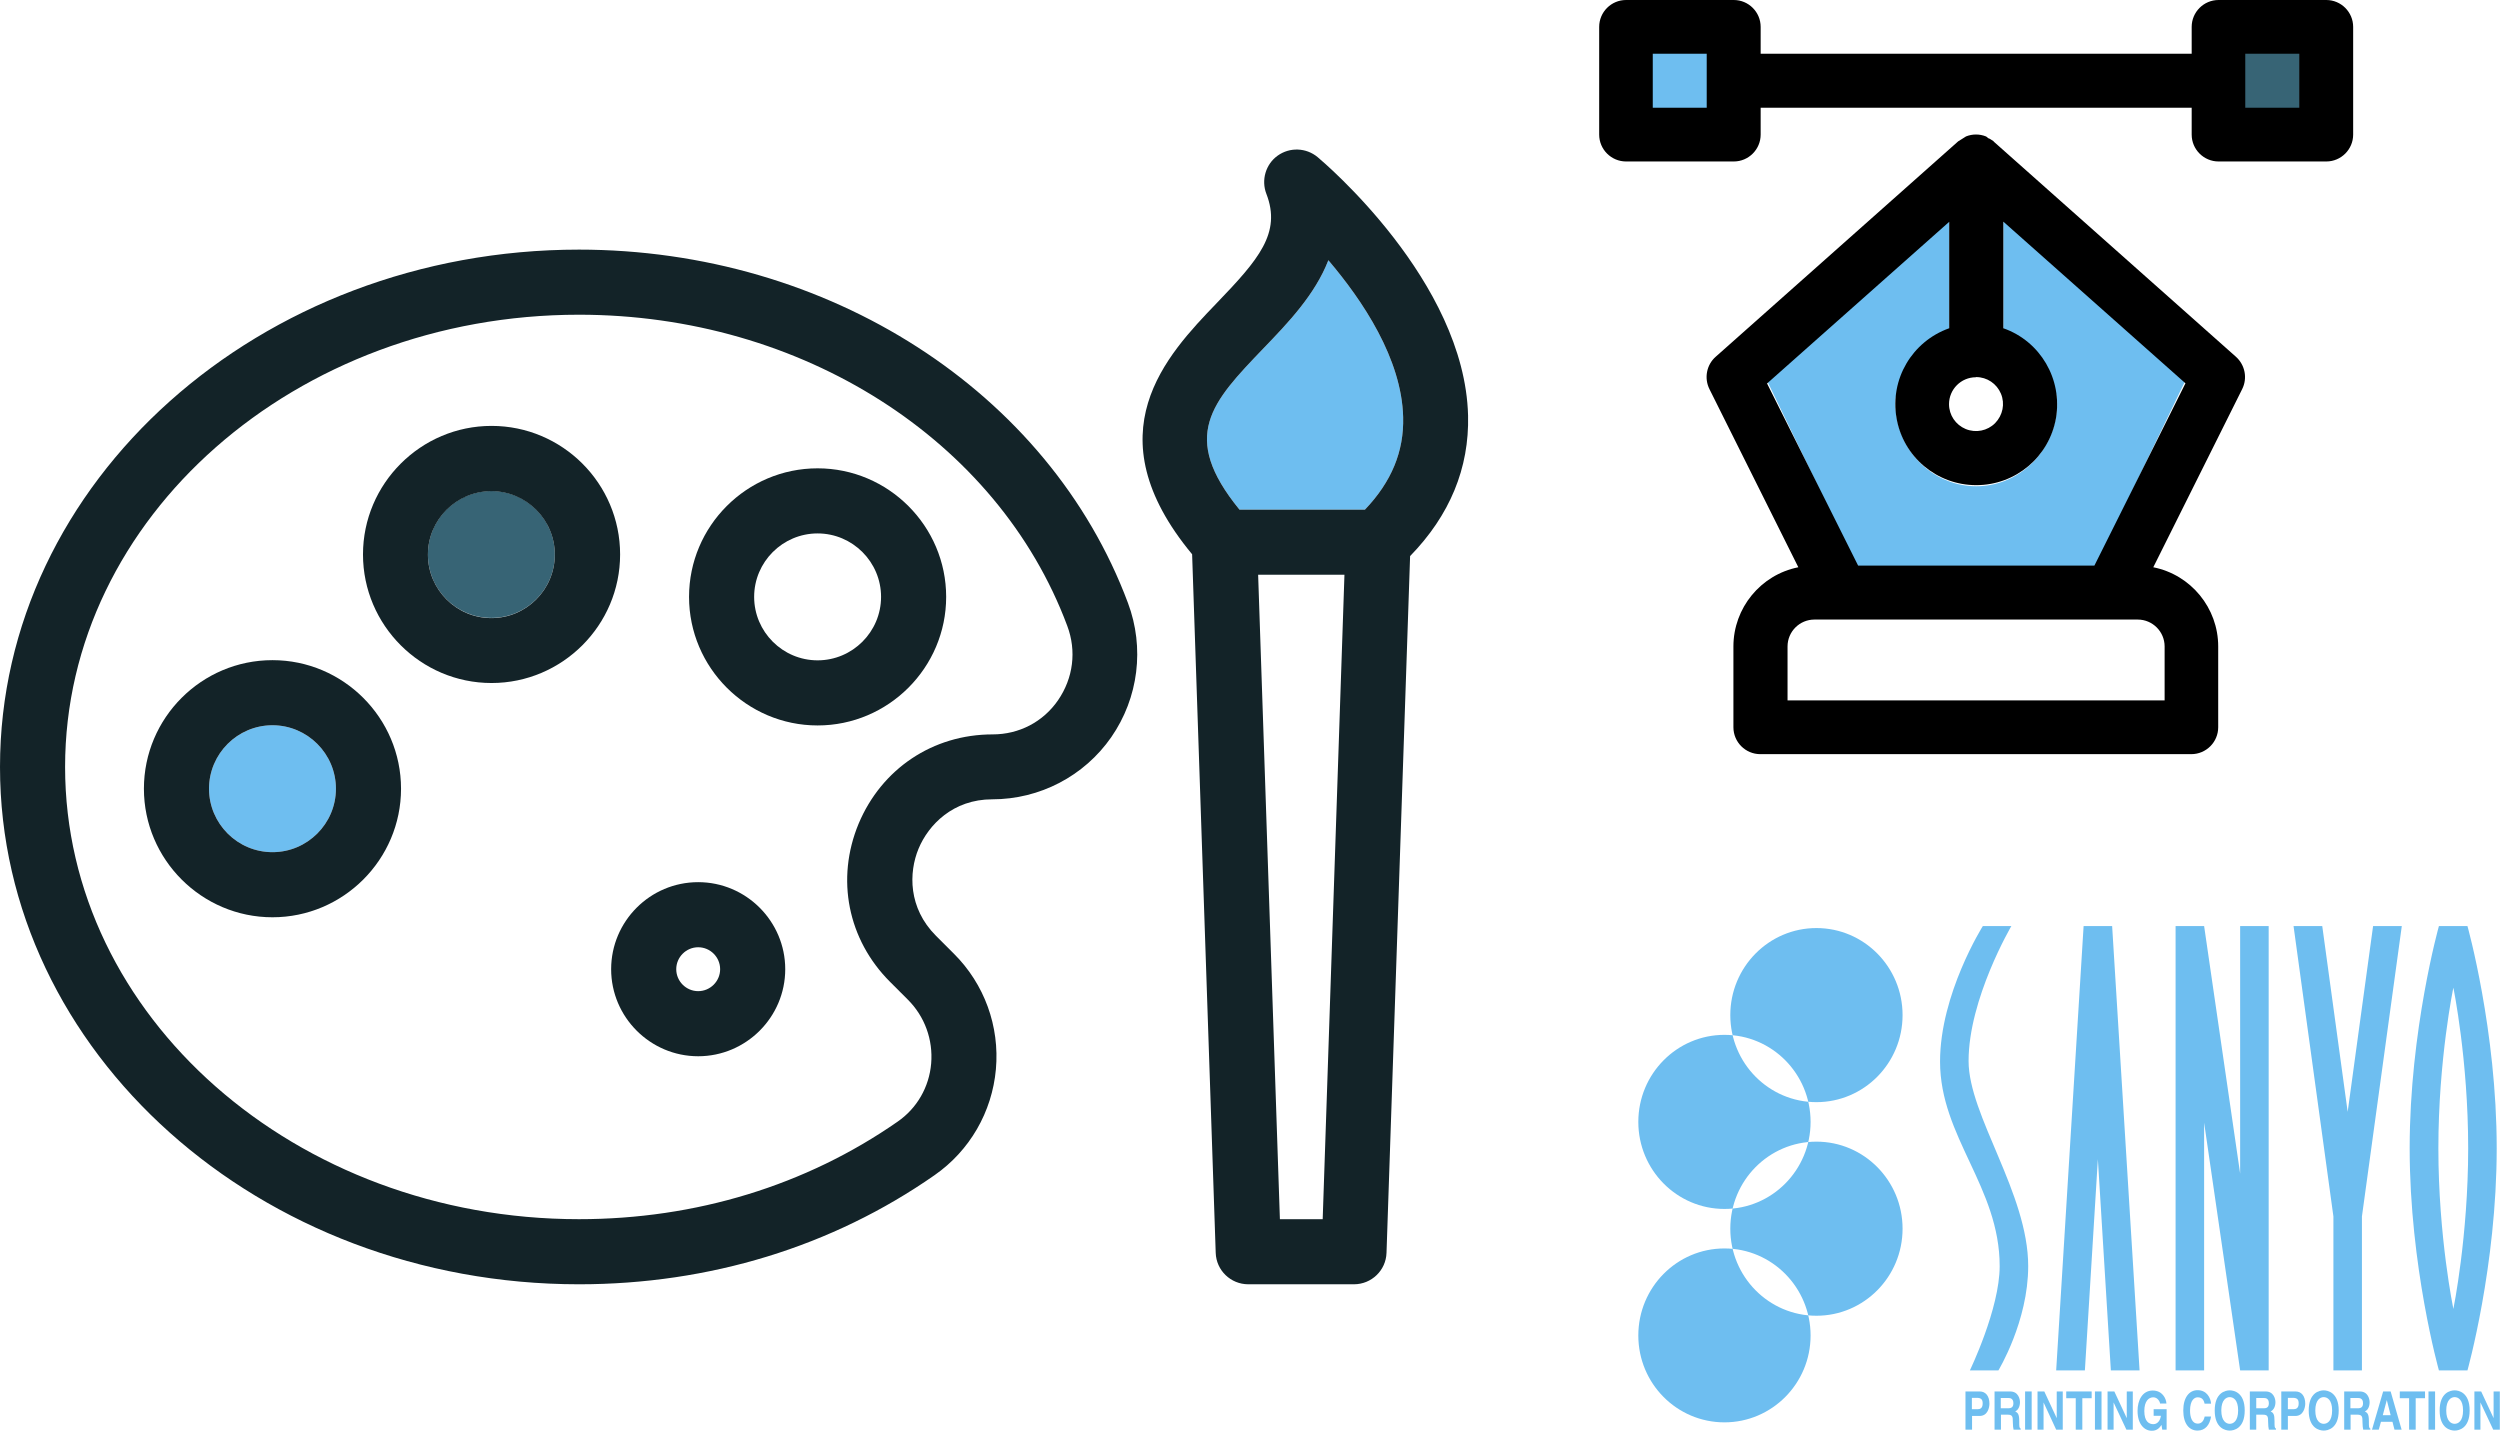 <?xml version="1.0" encoding="UTF-8"?><svg id="b" xmlns="http://www.w3.org/2000/svg" width="136.71" height="78.23" viewBox="0 0 136.71 78.23"><g id="c"><rect x="90.2" y="1.76" width="3.56" height="4.88" fill="#6ebef0"/><rect x="122.2" y="1.76" width="3.56" height="4.88" fill="#376475"/><path d="M114.51,31.14h-12.9l-4.98-10.32,9.96-9.16v8.03c-2.03.74-3.25.89-2.88,3.09.36,2.2,2.2,3.81,4.36,3.81s3.99-1.61,4.36-3.81c.36-2.2-.85-2.35-2.88-3.09v-8.05l9.96,9.16-4.98,10.34Z" fill="#6ebef0"/><path d="M14.9,46.6c-1.91,0-3.47-1.56-3.47-3.47s1.56-3.47,3.47-3.47,3.47,1.56,3.47,3.47-1.56,3.47-3.47,3.47Z" fill="#6ebef0"/><circle cx="26.87" cy="30.32" r="3.47" fill="#376475"/><path d="M69.1,19.04c1.31-1.36,2.81-2.92,3.54-4.81,1.88,2.21,4.01,5.39,4.09,8.58.05,1.88-.64,3.54-2.09,5.06h-6.86c-3.29-4.03-1.52-5.87,1.32-8.83Z" fill="#6ebef0"/><path d="M31.66,13.65C14.2,13.65,0,26.34,0,41.94s14.2,28.29,31.66,28.29c7.13,0,13.85-2.06,19.45-5.97,1.92-1.34,3.14-3.45,3.35-5.79.21-2.35-.63-4.66-2.3-6.32l-.98-.98c-1.52-1.52-1.49-3.46-.95-4.76.54-1.3,1.88-2.7,4.03-2.7,2.6,0,5.03-1.27,6.51-3.4,1.49-2.15,1.83-4.89.91-7.34-4.32-11.56-16.39-19.32-30.04-19.32ZM57.86,38.29c-.82,1.19-2.13,1.87-3.58,1.87-3.27,0-6.07,1.88-7.33,4.89-1.25,3.02-.59,6.33,1.72,8.64l.98.98c.92.92,1.38,2.19,1.27,3.49-.11,1.29-.78,2.45-1.84,3.18-5,3.48-11.02,5.33-17.42,5.33-15.5,0-28.1-11.09-28.1-24.73s12.61-24.73,28.1-24.73c12.17,0,22.9,6.83,26.7,17.01.52,1.38.33,2.86-.5,4.07Z" fill="#132328"/><path d="M44.71,25.61c-3.88,0-7.03,3.16-7.03,7.03s3.16,7.03,7.03,7.03,7.03-3.16,7.03-7.03-3.16-7.03-7.03-7.03ZM44.71,36.11c-1.91,0-3.47-1.56-3.47-3.47s1.56-3.47,3.47-3.47,3.47,1.56,3.47,3.47-1.56,3.47-3.47,3.47Z" fill="#132328"/><path d="M33.91,30.32c0-3.88-3.16-7.03-7.03-7.03s-7.03,3.16-7.03,7.03,3.16,7.03,7.03,7.03,7.03-3.16,7.03-7.03ZM26.87,33.8c-1.91,0-3.47-1.56-3.47-3.47s1.56-3.47,3.47-3.47,3.47,1.56,3.47,3.47-1.56,3.47-3.47,3.47Z" fill="#132328"/><path d="M14.9,36.1c-3.88,0-7.03,3.16-7.03,7.03s3.16,7.03,7.03,7.03,7.03-3.16,7.03-7.03-3.16-7.03-7.03-7.03ZM14.9,46.6c-1.91,0-3.47-1.56-3.47-3.47s1.56-3.47,3.47-3.47,3.47,1.56,3.47,3.47-1.56,3.47-3.47,3.47Z" fill="#132328"/><path d="M38.18,48.24c-2.63,0-4.76,2.14-4.76,4.76s2.14,4.76,4.76,4.76,4.76-2.14,4.76-4.76-2.14-4.76-4.76-4.76ZM38.18,54.2c-.66,0-1.2-.54-1.2-1.2s.54-1.2,1.2-1.2,1.2.54,1.2,1.2-.54,1.2-1.2,1.2Z" fill="#132328"/><path d="M80.28,22.72c-.19-7.35-7.91-13.86-8.23-14.13-.63-.52-1.52-.55-2.18-.08-.66.47-.91,1.34-.62,2.09.83,2.14-.42,3.59-2.72,5.98-2.74,2.85-6.82,7.12-1.34,13.73l1.29,38.2c.03.96.82,1.72,1.78,1.72h5.78c.96,0,1.75-.76,1.78-1.72l1.29-38.1c2.17-2.23,3.24-4.81,3.17-7.69ZM69.1,19.04c1.31-1.36,2.81-2.92,3.54-4.81,1.88,2.21,4.01,5.39,4.09,8.58.05,1.88-.64,3.54-2.09,5.06h-6.86c-3.29-4.03-1.52-5.87,1.32-8.83ZM72.32,66.67h-2.33l-1.19-35.24h4.72l-1.19,35.24Z" fill="#132328"/><path d="M127.21,0h-5.89c-.81,0-1.47.66-1.47,1.47v1.47h-23.57v-1.47c0-.81-.66-1.47-1.47-1.47h-5.89c-.81,0-1.47.66-1.47,1.47v5.89c0,.81.66,1.47,1.47,1.47h5.89c.81,0,1.47-.66,1.47-1.47v-1.47h23.57v1.47c0,.81.66,1.47,1.47,1.47h5.89c.81,0,1.47-.66,1.47-1.47V1.47c0-.81-.66-1.47-1.47-1.47h0ZM93.33,5.89h-2.95v-2.95h2.95v2.95ZM125.73,5.89h-2.95v-2.95h2.95v2.95ZM109.03,7.73l-.24-.15c-.07,0-.12-.09-.19-.12-.35-.14-.74-.14-1.09,0-.07.04-.13.08-.19.12l-.24.15-13.26,11.78c-.5.44-.64,1.17-.34,1.77l4.86,9.74c-2.06.41-3.55,2.23-3.55,4.33v4.42c0,.81.66,1.47,1.47,1.47h23.57c.81,0,1.47-.66,1.47-1.47v-4.42c0-2.1-1.49-3.92-3.55-4.33l4.86-9.74c.3-.6.16-1.32-.34-1.77l-13.26-11.78ZM108.06,20.62c.6,0,1.13.36,1.36.91.23.55.1,1.18-.32,1.61-.42.42-1.05.55-1.61.32-.55-.23-.91-.76-.91-1.36,0-.81.66-1.47,1.47-1.47h0ZM118.37,35.35v2.95h-20.62v-2.95c0-.81.66-1.47,1.47-1.47h17.68c.81,0,1.47.66,1.47,1.47h0ZM114.51,30.93h-12.9l-4.98-9.96,9.96-8.84v5.82c-2.03.72-3.25,2.79-2.88,4.91.36,2.12,2.2,3.67,4.36,3.67s3.99-1.55,4.36-3.67c.36-2.12-.85-4.2-2.88-4.91v-5.83l9.96,8.84-4.98,9.97Z"/><path d="M134.97,62.79c0-4.84-.81-8.78-.81-8.78,0-.01-.82,3.93-.82,8.78s.82,8.78.82,8.79c0,0,.81-3.97.81-8.79M133.37,74.94s-1.6-5.7-1.6-12.15,1.6-12.15,1.6-12.15h1.56s1.6,5.7,1.6,12.15-1.6,12.15-1.6,12.15h-1.56Z" fill="#6ebef0"/><polygon points="122.5 64.18 122.5 50.64 124.06 50.64 124.06 74.94 122.5 74.94 120.53 61.39 120.53 74.94 118.97 74.94 118.97 50.64 120.53 50.64 122.5 64.18" fill="#6ebef0"/><path d="M109.28,74.94s1.63-2.68,1.63-5.7c0-3.98-3.26-8.24-3.26-11.22,0-3.4,2.34-7.38,2.34-7.38h-1.56s-2.34,3.71-2.34,7.41c0,4.12,3.26,6.86,3.26,11.19,0,2.33-1.63,5.7-1.63,5.7h1.56Z" fill="#6ebef0"/><polygon points="114.72 63.39 115.43 74.94 117 74.94 115.5 50.64 113.94 50.64 112.44 74.94 114.01 74.94 114.72 63.39" fill="#6ebef0"/><polygon points="129.16 66.52 131.34 50.64 129.77 50.64 128.38 60.8 126.99 50.64 125.42 50.64 127.6 66.52 127.6 74.94 129.16 74.94 129.16 66.52" fill="#6ebef0"/><path d="M94.3,77.78c2.6,0,4.71-2.13,4.71-4.75s-2.11-4.76-4.71-4.76-4.71,2.13-4.71,4.76,2.11,4.75,4.71,4.75M94.3,66.11c2.6,0,4.71-2.13,4.71-4.76s-2.11-4.76-4.71-4.76-4.71,2.13-4.71,4.76,2.11,4.76,4.71,4.76M94.62,67.19c0-2.63,2.11-4.76,4.71-4.76s4.71,2.13,4.71,4.76-2.11,4.76-4.71,4.76-4.71-2.13-4.71-4.76M94.62,55.51c0-2.63,2.11-4.76,4.71-4.76s4.71,2.13,4.71,4.76-2.11,4.76-4.71,4.76-4.71-2.13-4.71-4.76" fill="#6ebef0"/><path d="M107.83,78.18h-.35v-2.09h.78c.33,0,.53.26.53.67,0,.19-.08.67-.54.67h-.41v.75ZM108.16,77.06c.26,0,.26-.24.26-.33,0-.2-.09-.29-.31-.29h-.28v.62h.33Z" fill="#6ebef0"/><path d="M109.06,76.09h.86c.45,0,.54.41.54.59,0,.23-.1.43-.26.5.14.08.22.14.22.53,0,.31,0,.38.08.41v.06h-.39c-.02-.1-.04-.21-.04-.42,0-.28-.01-.4-.28-.4h-.37v.82h-.35v-2.09ZM109.82,77.01c.19,0,.28-.08.28-.28,0-.11-.04-.28-.25-.28h-.44v.56h.42Z" fill="#6ebef0"/><path d="M111.1,78.18h-.36v-2.09h.36v2.09Z" fill="#6ebef0"/><path d="M112.47,76.09h.33v2.09h-.36l-.69-1.49h0v1.49h-.33v-2.09h.37l.68,1.46h0v-1.46Z" fill="#6ebef0"/><path d="M113.87,78.18h-.36v-1.72h-.52v-.37h1.39v.37h-.51v1.72Z" fill="#6ebef0"/><path d="M114.92,78.18h-.36v-2.09h.36v2.09Z" fill="#6ebef0"/><path d="M116.3,76.09h.33v2.09h-.35l-.7-1.49h0v1.49h-.33v-2.09h.37l.68,1.46h0v-1.46Z" fill="#6ebef0"/><path d="M117.77,77.06h.71v1.12h-.24l-.04-.26c-.09.13-.22.32-.53.32-.41,0-.78-.36-.78-1.09,0-.57.26-1.11.83-1.11.52,0,.73.42.75.71h-.35c0-.08-.12-.34-.37-.34s-.49.21-.49.75c0,.57.25.72.5.72.08,0,.34-.04.41-.46h-.4v-.35Z" fill="#6ebef0"/><path d="M120.56,76.77c-.03-.12-.08-.36-.38-.36-.17,0-.42.14-.42.73,0,.38.12.71.42.71.2,0,.33-.14.38-.39h.35c-.07.45-.31.77-.74.77-.45,0-.78-.37-.78-1.1s.34-1.11.78-1.11c.51,0,.72.43.74.74h-.35Z" fill="#6ebef0"/><path d="M121.93,76.03c.23,0,.82.12.82,1.1s-.59,1.1-.82,1.1-.82-.12-.82-1.1.59-1.1.82-1.1ZM121.93,77.86c.19,0,.46-.14.46-.73s-.27-.73-.46-.73-.46.15-.46.73.27.73.46.73Z" fill="#6ebef0"/><path d="M123.03,76.09h.86c.45,0,.54.41.54.59,0,.23-.1.43-.26.5.14.08.21.14.21.53,0,.31,0,.38.08.41v.06h-.39c-.02-.1-.04-.21-.04-.42,0-.28-.01-.4-.28-.4h-.37v.82h-.35v-2.09ZM123.8,77.01c.18,0,.27-.08.27-.28,0-.11-.04-.28-.25-.28h-.44v.56h.42Z" fill="#6ebef0"/><path d="M125.1,78.18h-.35v-2.09h.78c.33,0,.53.26.53.67,0,.19-.09.67-.54.67h-.41v.75ZM125.43,77.06c.27,0,.27-.24.27-.33,0-.2-.09-.29-.31-.29h-.28v.62h.33Z" fill="#6ebef0"/><path d="M127.07,76.03c.22,0,.82.12.82,1.1s-.59,1.1-.82,1.1-.82-.12-.82-1.1.59-1.1.82-1.1ZM127.07,77.86c.19,0,.46-.14.46-.73s-.27-.73-.46-.73-.46.15-.46.73.27.73.46.73Z" fill="#6ebef0"/><path d="M128.18,76.09h.86c.45,0,.54.41.54.59,0,.23-.09.43-.26.5.14.08.22.14.22.53,0,.31,0,.38.08.41v.06h-.39c-.02-.1-.04-.21-.04-.42,0-.28-.01-.4-.28-.4h-.37v.82h-.35v-2.09ZM128.94,77.01c.19,0,.28-.08.28-.28,0-.11-.04-.28-.25-.28h-.44v.56h.42Z" fill="#6ebef0"/><path d="M130.09,78.18h-.38l.61-2.09h.41l.6,2.09h-.39l-.11-.43h-.63l-.12.43ZM130.3,77.39h.43l-.21-.83h0l-.22.83Z" fill="#6ebef0"/><path d="M132.1,78.18h-.36v-1.72h-.51v-.37h1.38v.37h-.51v1.72Z" fill="#6ebef0"/><path d="M133.16,78.18h-.36v-2.09h.36v2.09Z" fill="#6ebef0"/><path d="M134.23,76.03c.23,0,.82.12.82,1.1s-.59,1.1-.82,1.1-.82-.12-.82-1.1.59-1.1.82-1.1ZM134.23,77.86c.19,0,.46-.14.46-.73s-.27-.73-.46-.73-.46.15-.46.73.27.73.46.73Z" fill="#6ebef0"/><path d="M136.37,76.09h.33v2.09h-.36l-.7-1.49h0v1.49h-.33v-2.09h.37l.68,1.46h0v-1.46Z" fill="#6ebef0"/></g></svg>